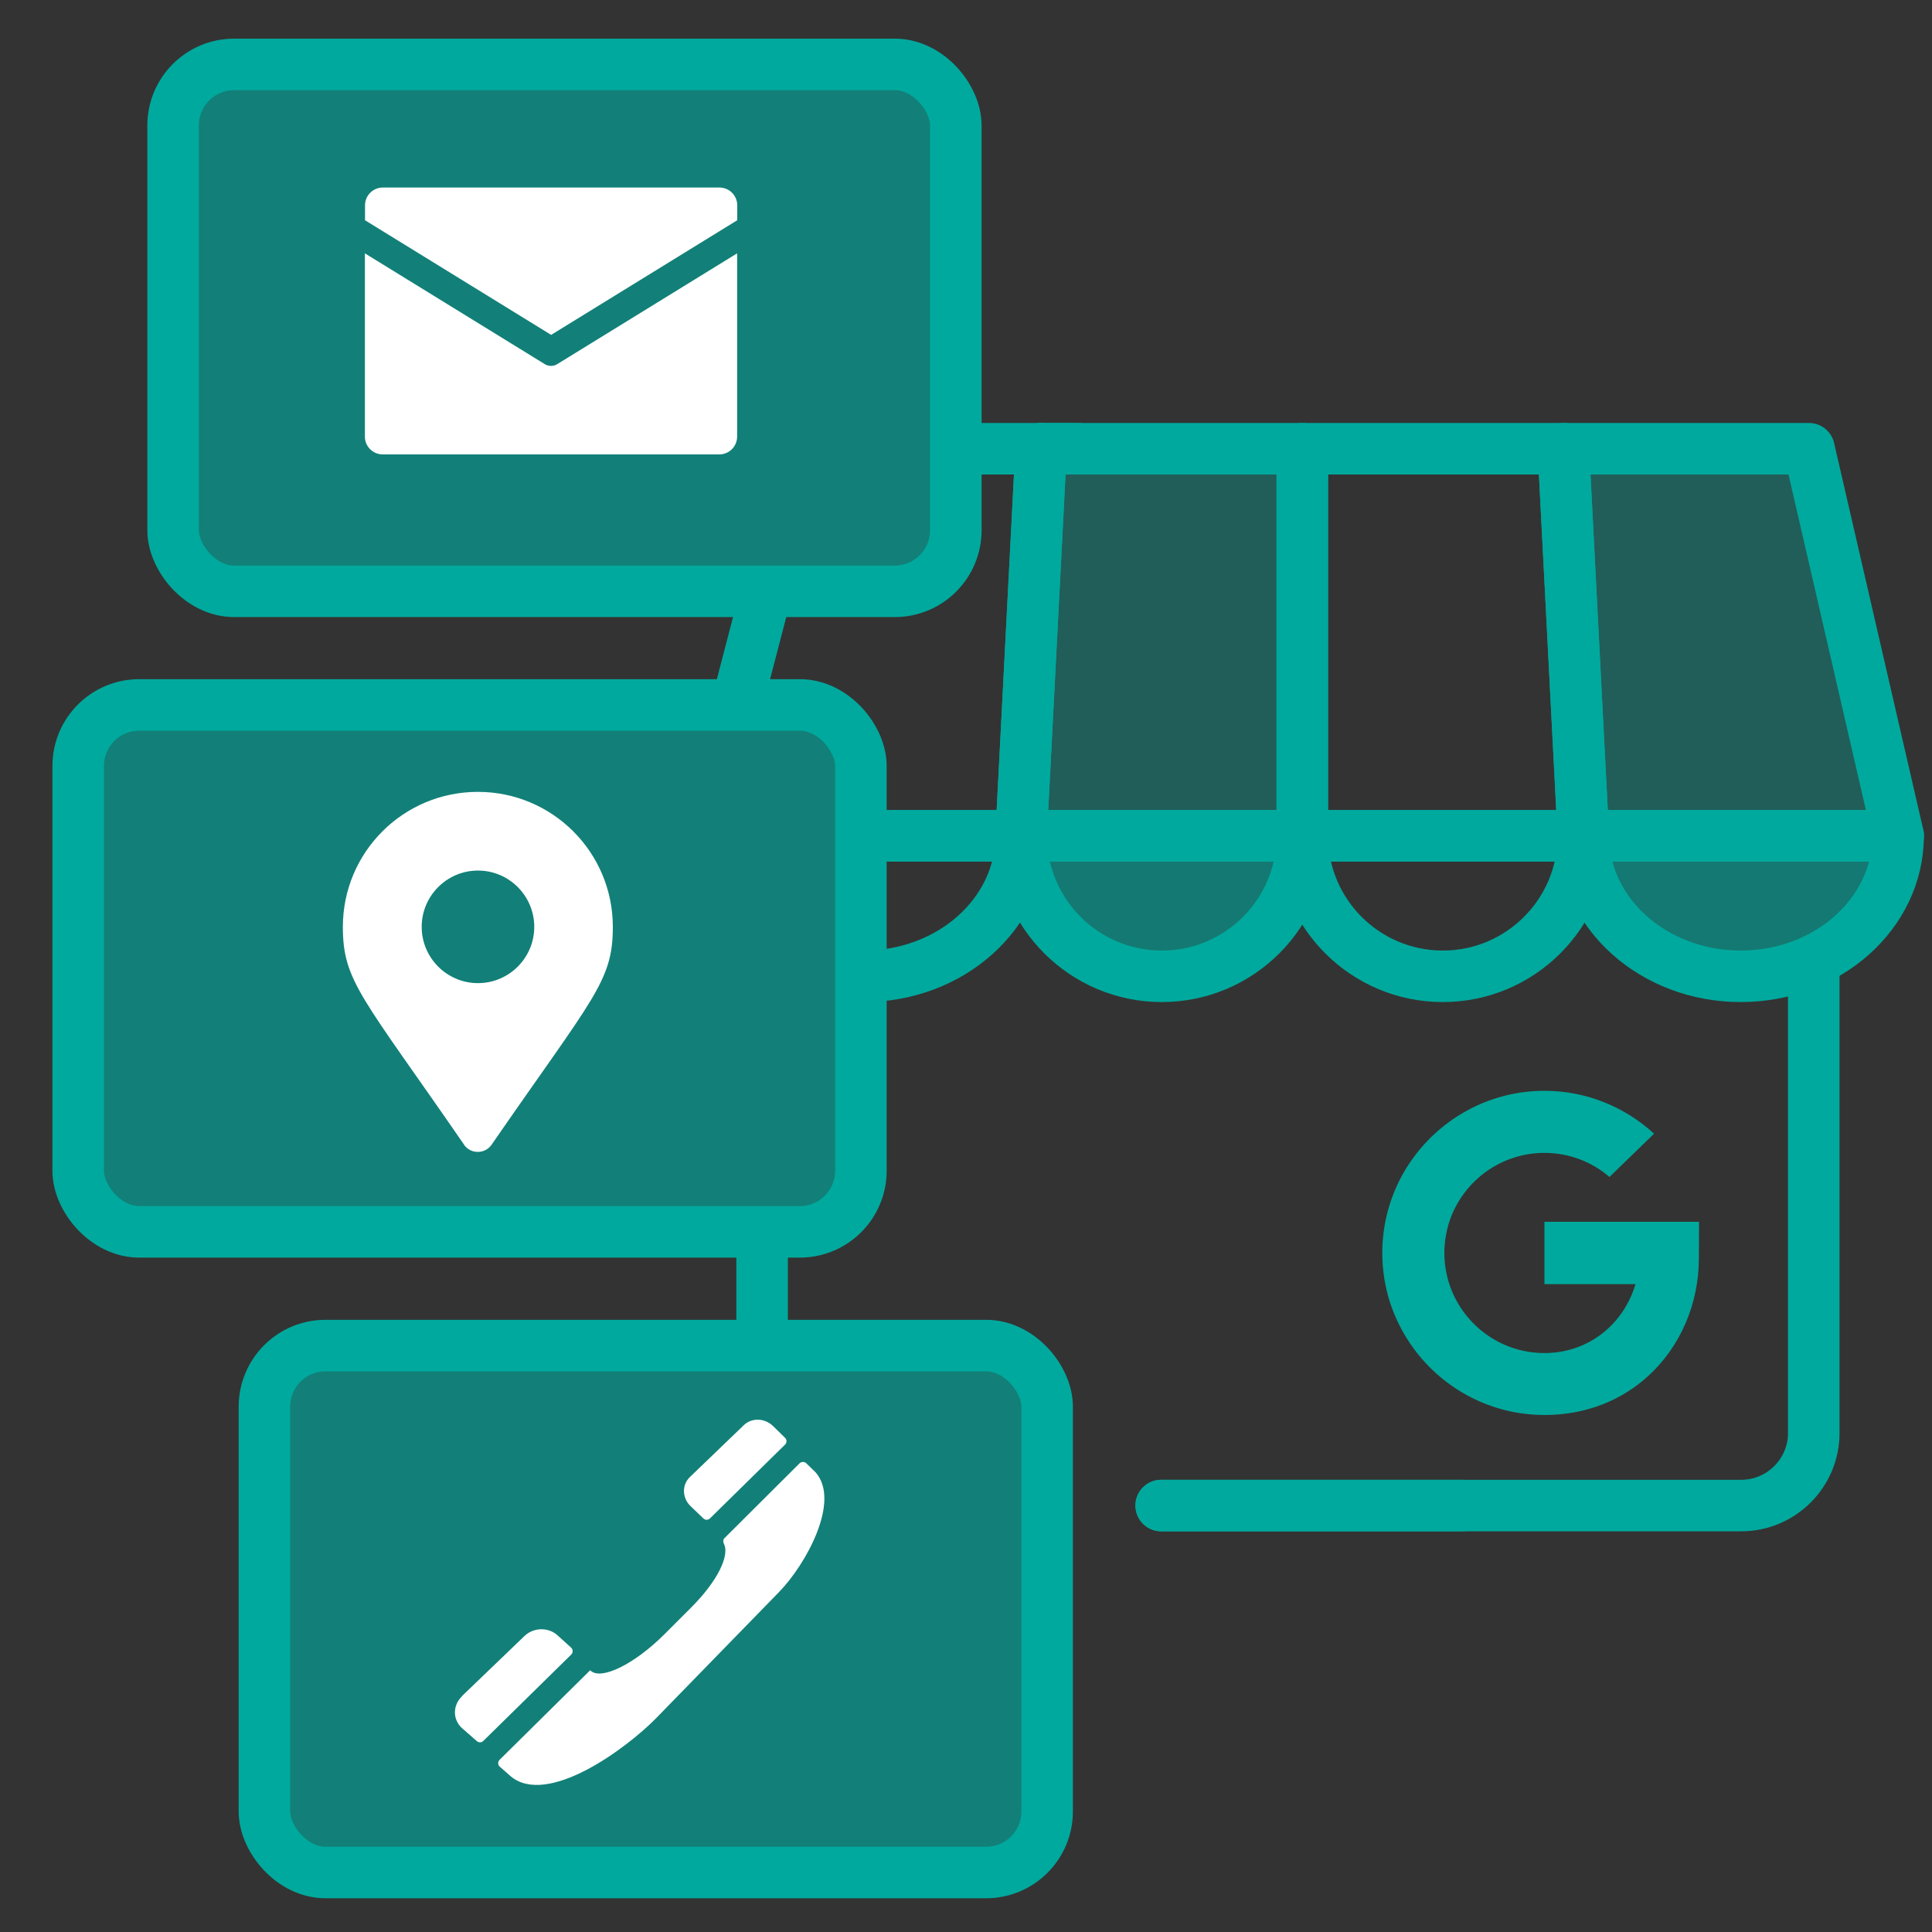 <?xml version="1.0" encoding="UTF-8"?>
<svg xmlns="http://www.w3.org/2000/svg" id="layer" viewBox="0 0 150 150">
  <rect x="0" y="0" width="150" height="150" fill="#333333" stroke="none"/>
  <defs>
    <style>.cls-1{opacity:.36;}.cls-1,.cls-2,.cls-3,.cls-4{fill:#00a99d;}.cls-2{opacity:.65;}.cls-3{opacity:.6;}.cls-5{fill-rule:evenodd;}.cls-5,.cls-6{fill:#fff;}.cls-7{fill:none;stroke:#00a99d;stroke-linecap:round;stroke-linejoin:round;stroke-width:4px;}</style>
  </defs>
  <rect class="cls-2" x="13.44" y="5" width="60.77" height="40.91" rx="4.74" ry="4.74"></rect>
  <rect class="cls-7" x="13.44" y="5" width="60.77" height="40.91" rx="4.74" ry="4.74"></rect>
  <polygon class="cls-1" points="122.93 64.89 147.38 64.89 140.45 34.84 121.38 34.84 122.93 64.89"></polygon>
  <path class="cls-3" d="M122.93,64.89c0,6.03,5.47,10.91,12.22,10.91s12.22-4.89,12.22-10.91h-24.45Z"></path>
  <polygon class="cls-7" points="122.93 64.89 147.38 64.89 140.45 34.84 121.38 34.84 122.93 64.89"></polygon>
  <path class="cls-7" d="M122.93,64.89c0,6.03,5.47,10.91,12.22,10.91s12.22-4.89,12.22-10.91h-24.45Z"></path>
  <polygon class="cls-7" points="101.11 64.89 122.93 64.89 121.38 34.84 101.11 34.84 101.11 64.89"></polygon>
  <path class="cls-7" d="M101.11,64.89c0,6.03,4.89,10.91,10.91,10.91s10.91-4.89,10.91-10.91h-21.82Z"></path>
  <polyline class="cls-7" points="80.83 34.84 79.28 64.89 67.59 64.89"></polyline>
  <path class="cls-7" d="M67.31,64.89h11.97c0,6.03-5.47,10.91-12.22,10.91"></path>
  <polygon class="cls-1" points="101.11 64.89 79.28 64.89 80.83 34.84 101.11 34.84 101.11 64.89"></polygon>
  <path class="cls-3" d="M101.11,64.89c0,6.03-4.89,10.91-10.91,10.91s-10.91-4.89-10.91-10.91h21.82Z"></path>
  <polygon class="cls-7" points="101.11 64.89 79.28 64.89 80.83 34.84 101.11 34.84 101.11 64.89"></polygon>
  <path class="cls-7" d="M101.11,64.89c0,6.03-4.89,10.91-10.91,10.91s-10.91-4.89-10.91-10.91h21.82Z"></path>
  <path class="cls-7" d="M140.82,75.36v35.91c0,3.09-2.53,5.62-5.62,5.62h-45.04"></path>
  <path class="cls-7" d="M90.15,116.89h23.4"></path>
  <path class="cls-4" d="M119.91,94.88v4.82h7.07c-.49,1.64-1.48,3.05-2.81,4-1.18.85-2.64,1.35-4.26,1.35-3.47,0-6.41-2.28-7.41-5.43-.23-.74-.36-1.53-.36-2.34s.13-1.6.36-2.35c1-3.14,3.94-5.42,7.41-5.42,1.92,0,3.69.7,5.05,1.87l3.46-3.36c-2.24-2.06-5.23-3.33-8.51-3.33-4.95,0-9.24,2.88-11.3,7.04-.82,1.67-1.29,3.55-1.29,5.54s.46,3.87,1.29,5.54c2.05,4.17,6.35,7.05,11.3,7.05,3.27,0,6.03-1.17,8.07-3.04,2.49-2.28,3.92-5.6,3.92-9.14,0-.82.02-1.74.01-2.82h-12.01Z"></path>
  <rect class="cls-2" x="20.53" y="104.47" width="60.77" height="40.91" rx="4.74" ry="4.74"></rect>
  <rect class="cls-2" x="6.07" y="54.73" width="60.77" height="40.91" rx="4.74" ry="4.74"></rect>
  <rect class="cls-7" x="20.53" y="104.47" width="60.77" height="40.91" rx="4.74" ry="4.74"></rect>
  <rect class="cls-7" x="6.07" y="54.73" width="60.77" height="40.91" rx="4.74" ry="4.74"></rect>
  <line class="cls-7" x1="59.17" y1="96" x2="59.17" y2="104.03"></line>
  <line class="cls-7" x1="83.7" y1="34.84" x2="75.25" y2="34.84"></line>
  <line class="cls-7" x1="59.46" y1="46.06" x2="57.33" y2="54.24"></line>
  <path class="cls-6" d="M42.79,28.41c-.17,0-.33-.04-.48-.13l-13.98-8.61v14.23c0,.76.62,1.38,1.38,1.38h26.14c.76,0,1.38-.62,1.38-1.38v-14.23l-13.98,8.61c-.15.09-.31.13-.48.13ZM55.86,14.56h-26.14c-.76,0-1.38.62-1.38,1.38v1.16l14.45,8.9,14.45-8.9v-1.16c0-.76-.62-1.38-1.38-1.38Z"></path>
  <path class="cls-5" d="M35.87,131.7c-.74.71-.73,1.82.01,2.48l1.14,1c.15.13.37.12.5-.01l6.83-6.71c.15-.15.15-.39-.01-.54l-1.05-.95c-.71-.65-1.86-.63-2.57.05l-4.86,4.67ZM50.97,133.37l9.5-9.75c2.12-2.17,4.82-7.09,2.85-9.31l-.72-.7c-.14-.14-.38-.14-.52,0l-5.83,5.81c-.11.11-.12.28-.05.43.47.9-.47,2.88-2.51,4.93l-2.09,2.09c-2.32,2.32-4.91,3.61-5.75,2.84l-.03-.03-7.03,6.95c-.15.15-.15.4.02.54l.84.74c2.84,2.38,8.98-2.14,11.32-4.54ZM53.57,114.67c-.64.61-.62,1.63.05,2.27l.99.95c.14.14.37.14.51,0l5.83-5.73c.15-.14.15-.38,0-.53l-.93-.91c-.64-.63-1.65-.66-2.26-.08l-4.2,4.04Z"></path>
  <path class="cls-6" d="M36.03,88.87c-7.93-11.5-9.41-12.68-9.41-16.91,0-5.79,4.69-10.48,10.48-10.48s10.48,4.69,10.48,10.48c0,4.23-1.47,5.41-9.41,16.91-.52.75-1.63.75-2.15,0h0ZM37.11,76.33c2.41,0,4.37-1.96,4.37-4.37s-1.96-4.37-4.37-4.37-4.37,1.96-4.37,4.37,1.96,4.37,4.37,4.37Z"></path>
</svg>
